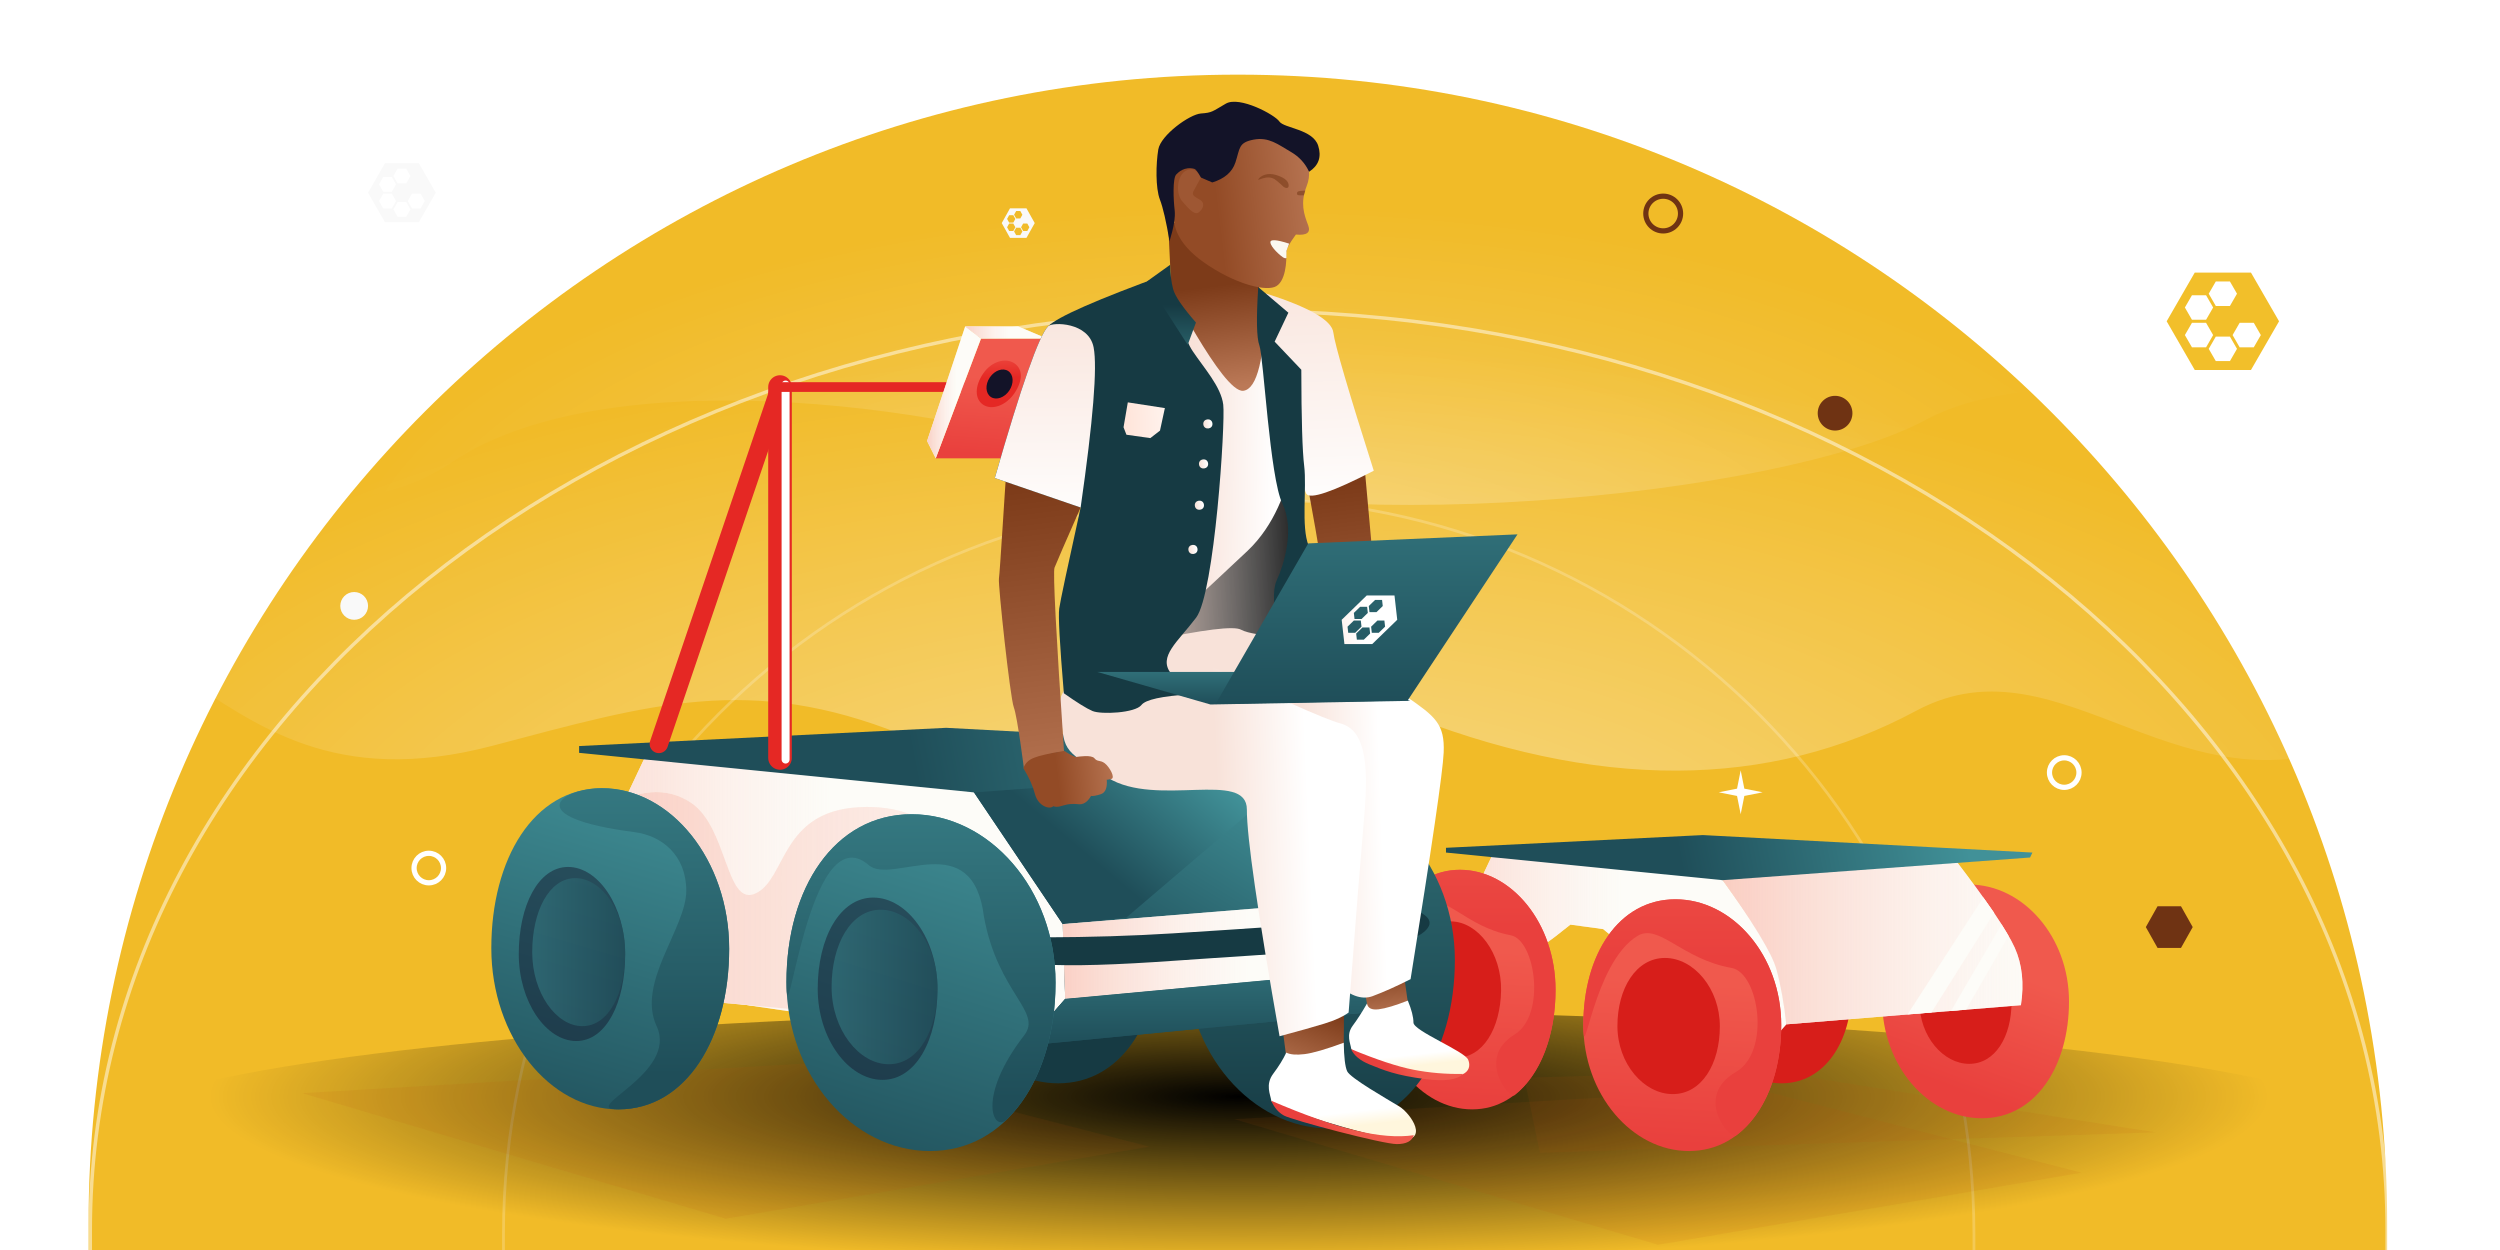 <svg width="1440" height="720" xmlns="http://www.w3.org/2000/svg" xmlns:xlink="http://www.w3.org/1999/xlink"><defs><linearGradient x1="19.795%" y1="0%" x2="19.795%" y2="-34.704%" id="g"><stop stop-color="#D71E1A" offset="0%"/><stop stop-color="#F0594D" offset="100%"/></linearGradient><linearGradient x1="37.311%" y1="86.976%" x2="53.098%" y2="33.047%" id="h"><stop stop-color="#E9403D" offset="0%"/><stop stop-color="#F0594D" offset="100%"/></linearGradient><linearGradient x1="19.795%" y1="0%" x2="19.795%" y2="-34.704%" id="i"><stop stop-color="#D71E1A" offset="0%"/><stop stop-color="#F0594D" offset="100%"/></linearGradient><linearGradient x1="55.409%" y1="50%" x2="-7.745%" y2="50%" id="k"><stop stop-color="#FFF" stop-opacity=".5" offset="0%"/><stop stop-color="#F9C7BA" offset="100%"/></linearGradient><linearGradient x1="104.249%" y1="50%" x2="-7.745%" y2="50%" id="m"><stop stop-color="#FFF" stop-opacity=".5" offset="0%"/><stop stop-color="#F9C7BA" offset="100%"/></linearGradient><linearGradient x1="39.81%" y1="50.403%" x2="89.528%" y2="49.662%" id="n"><stop stop-color="#1F4E59" offset="0%"/><stop stop-color="#419198" offset="100%"/></linearGradient><linearGradient x1="50%" y1="97.435%" x2="52.997%" y2="33.047%" id="o"><stop stop-color="#E9403D" offset="0%"/><stop stop-color="#F0594D" offset="100%"/></linearGradient><linearGradient x1="50%" y1="24.663%" x2="50%" y2="-56.175%" id="p"><stop stop-color="#E9403D" offset="0%"/><stop stop-color="#F0594D" offset="100%"/></linearGradient><linearGradient x1="50%" y1="97.435%" x2="52.701%" y2="33.047%" id="q"><stop stop-color="#E9403D" offset="0%"/><stop stop-color="#F0594D" offset="100%"/></linearGradient><linearGradient x1="50%" y1="24.663%" x2="50%" y2="-56.175%" id="r"><stop stop-color="#E9403D" offset="0%"/><stop stop-color="#F0594D" offset="100%"/></linearGradient><linearGradient x1="19.795%" y1="0%" x2="19.795%" y2="-34.704%" id="s"><stop stop-color="#D71E1A" offset="0%"/><stop stop-color="#F0594D" offset="100%"/></linearGradient><linearGradient x1="19.795%" y1="0%" x2="19.795%" y2="-34.704%" id="t"><stop stop-color="#D71E1A" offset="0%"/><stop stop-color="#F0594D" offset="100%"/></linearGradient><linearGradient x1="9.474%" y1="50%" x2="-166.806%" y2="50%" id="v"><stop stop-color="#FFF" stop-opacity=".5" offset="0%"/><stop stop-color="#F9C7BA" offset="100%"/></linearGradient><linearGradient x1="9.474%" y1="50%" x2="-166.806%" y2="50%" id="x"><stop stop-color="#FFF" stop-opacity=".5" offset="0%"/><stop stop-color="#F9C7BA" offset="100%"/></linearGradient><linearGradient x1="29.712%" y1="105.002%" x2="29.712%" y2="-69.269%" id="y"><stop stop-color="#163A43" offset="0%"/><stop stop-color="#419198" offset="100%"/></linearGradient><linearGradient x1="29.712%" y1="110.701%" x2="29.712%" y2="170.815%" id="z"><stop stop-color="#163A43" offset="0%"/><stop stop-color="#419198" offset="100%"/></linearGradient><linearGradient x1="55.409%" y1="50%" x2="-7.745%" y2="50%" id="B"><stop stop-color="#FFF" stop-opacity=".5" offset="0%"/><stop stop-color="#F9C7BA" offset="100%"/></linearGradient><linearGradient x1="39.81%" y1="78.999%" x2="89.528%" y2="25.667%" id="C"><stop stop-color="#1F4E59" offset="0%"/><stop stop-color="#419198" offset="100%"/></linearGradient><linearGradient x1="39.81%" y1="65.273%" x2="89.528%" y2="37.185%" id="D"><stop stop-color="#1F4E59" offset="0%"/><stop stop-color="#419198" offset="100%"/></linearGradient><linearGradient x1="55.409%" y1="50%" x2="-7.745%" y2="50%" id="F"><stop stop-color="#FFF" stop-opacity=".5" offset="0%"/><stop stop-color="#F9C7BA" offset="100%"/></linearGradient><linearGradient x1="39.81%" y1="-106.254%" x2="39.81%" y2="100%" id="G"><stop stop-color="#419198" offset="0%"/><stop stop-color="#1F4E59" offset="100%"/></linearGradient><linearGradient x1="39.81%" y1="50.405%" x2="89.528%" y2="49.66%" id="H"><stop stop-color="#1F4E59" offset="0%"/><stop stop-color="#419198" offset="100%"/></linearGradient><linearGradient x1="29.712%" y1="110.701%" x2="29.712%" y2="170.815%" id="I"><stop stop-color="#163A43" offset="0%"/><stop stop-color="#419198" offset="100%"/></linearGradient><linearGradient x1="137.748%" y1="50%" x2="-7.745%" y2="50%" id="K"><stop stop-color="#FFF" stop-opacity=".5" offset="0%"/><stop stop-color="#F9C7BA" offset="100%"/></linearGradient><linearGradient x1="50%" y1="97.435%" x2="54.177%" y2="33.047%" id="L"><stop stop-color="#E9403D" offset="0%"/><stop stop-color="#F0594D" offset="100%"/></linearGradient><linearGradient x1="55.409%" y1="50%" x2="-7.745%" y2="50%" id="N"><stop stop-color="#FFF" stop-opacity=".5" offset="0%"/><stop stop-color="#F9C7BA" offset="100%"/></linearGradient><linearGradient x1="55.409%" y1="50%" x2="-7.745%" y2="50%" id="P"><stop stop-color="#FFF" stop-opacity=".5" offset="0%"/><stop stop-color="#F9C7BA" offset="100%"/></linearGradient><linearGradient x1="37.443%" y1="42.356%" x2="4.527%" y2="-23.046%" id="Q"><stop stop-color="#E52824" offset="0%"/><stop stop-color="#F0594D" offset="100%"/></linearGradient><linearGradient x1="63.871%" y1="117.324%" x2="63.871%" y2="6.119%" id="R"><stop stop-color="#BB7957" offset="0%"/><stop stop-color="#7D3B19" offset="100%"/></linearGradient><linearGradient x1="26.486%" y1="64.971%" x2="52.845%" y2="62%" id="S"><stop stop-color="#FFF" offset="0%"/><stop stop-color="#F8E2D9" offset="100%"/></linearGradient><linearGradient x1="63.871%" y1="117.324%" x2="63.871%" y2="6.119%" id="T"><stop stop-color="#BB7957" offset="0%"/><stop stop-color="#7D3B19" offset="100%"/></linearGradient><linearGradient x1="23.797%" y1="64.971%" x2="53.171%" y2="62%" id="U"><stop stop-color="#FFF" offset="0%"/><stop stop-color="#F8E2D9" offset="100%"/></linearGradient><linearGradient x1="50.446%" y1="75.466%" x2="50.222%" y2="62.69%" id="V"><stop stop-color="#FFF6DD" offset="0%"/><stop stop-color="#FFF" offset="100%"/></linearGradient><linearGradient x1="50.446%" y1="77.042%" x2="50.222%" y2="63.475%" id="W"><stop stop-color="#FFF6DD" offset="0%"/><stop stop-color="#FFF" offset="100%"/></linearGradient><linearGradient x1="63.871%" y1="89.25%" x2="63.871%" y2="35.751%" id="X"><stop stop-color="#BB7957" offset="0%"/><stop stop-color="#7D3B19" offset="100%"/></linearGradient><linearGradient x1="20.599%" y1="70.534%" x2="65.751%" y2="56.913%" id="Y"><stop stop-color="#FFF" offset="0%"/><stop stop-color="#F8E2D9" offset="100%"/></linearGradient><linearGradient x1="116.848%" y1="71.666%" x2="-4.191%" y2="87.96%" id="Z"><stop stop-opacity="0" offset="0%"/><stop offset="100%"/></linearGradient><linearGradient x1="63.871%" y1="117.324%" x2="63.871%" y2="6.119%" id="aa"><stop stop-color="#BB7957" offset="0%"/><stop stop-color="#7D3B19" offset="100%"/></linearGradient><linearGradient x1="52.693%" y1="110.098%" x2="48.379%" y2="-20.541%" id="ab"><stop stop-color="#FFF" offset="0%"/><stop stop-color="#F8E2D9" offset="100%"/></linearGradient><linearGradient x1="63.871%" y1="117.324%" x2="63.871%" y2="6.119%" id="ac"><stop stop-color="#BB7957" offset="0%"/><stop stop-color="#7D3B19" offset="100%"/></linearGradient><linearGradient x1="-9.282%" y1="55.357%" x2="63.871%" y2="55.357%" id="ad"><stop stop-color="#BB7957" offset="0%"/><stop stop-color="#934B26" offset="100%"/></linearGradient><linearGradient x1="29.712%" y1="110.701%" x2="29.712%" y2="170.815%" id="ae"><stop stop-color="#163A43" offset="0%"/><stop stop-color="#419198" offset="100%"/></linearGradient><linearGradient x1="8.03%" y1="64.415%" x2="95.269%" y2="64.415%" id="af"><stop stop-color="#FFF" offset="0%"/><stop stop-color="#F8E2D9" offset="100%"/></linearGradient><linearGradient x1="55.979%" y1="110.098%" x2="46.4%" y2="-20.541%" id="ag"><stop stop-color="#FFF" offset="0%"/><stop stop-color="#F8E2D9" offset="100%"/></linearGradient><linearGradient x1="35.721%" y1="50%" x2="44.206%" y2="170.815%" id="ah"><stop stop-color="#163A43" offset="0%"/><stop stop-color="#419198" offset="100%"/></linearGradient><linearGradient x1="-9.282%" y1="55.357%" x2="63.871%" y2="55.357%" id="ai"><stop stop-color="#BB7957" offset="0%"/><stop stop-color="#934B26" offset="100%"/></linearGradient><linearGradient x1="29.712%" y1="110.701%" x2="29.712%" y2="170.815%" id="aj"><stop stop-color="#163A43" offset="0%"/><stop stop-color="#419198" offset="100%"/></linearGradient><linearGradient x1="-87.43%" y1="50%" x2="90.918%" y2="35.739%" id="ak"><stop stop-color="#FFF" offset="0%"/><stop stop-color="#FFE5DA" offset="100%"/></linearGradient><linearGradient x1="39.81%" y1="-106.254%" x2="39.81%" y2="100%" id="al"><stop stop-color="#419198" offset="0%"/><stop stop-color="#1F4E59" offset="100%"/></linearGradient><linearGradient x1="39.81%" y1="-106.254%" x2="39.81%" y2="100%" id="am"><stop stop-color="#419198" offset="0%"/><stop stop-color="#1F4E59" offset="100%"/></linearGradient><linearGradient x1="-68.744%" y1="28.241%" x2="41.098%" y2="28.241%" id="an"><stop stop-color="#FFE5DA" offset="0%"/><stop stop-color="#FFF" offset="100%"/></linearGradient><linearGradient x1="30.137%" y1="53.417%" x2="54.849%" y2="48.433%" id="ao"><stop stop-color="#E9403D" offset="0%"/><stop stop-color="#F0594D" offset="100%"/></linearGradient><linearGradient x1="30.137%" y1="52.852%" x2="54.849%" y2="48.693%" id="ap"><stop stop-color="#E9403D" offset="0%"/><stop stop-color="#F0594D" offset="100%"/></linearGradient><linearGradient x1="44.412%" y1="118.153%" x2="71.677%" y2="-7.187%" id="aq"><stop stop-color="#1F4E59" offset="0%"/><stop stop-color="#419198" offset="100%"/></linearGradient><linearGradient x1="27.958%" y1="-52.151%" x2="27.958%" y2="89.189%" id="ar"><stop stop-color="#419198" offset="0%"/><stop stop-color="#1F4E59" offset="100%"/></linearGradient><linearGradient x1="110.155%" y1="29.588%" x2="-60.656%" y2="29.588%" id="as"><stop stop-color="#1F4E59" offset="0%"/><stop stop-color="#419198" offset="100%"/></linearGradient><linearGradient x1="43.495%" y1="118.153%" x2="75.233%" y2="-7.187%" id="at"><stop stop-color="#1F4E59" offset="0%"/><stop stop-color="#419198" offset="100%"/></linearGradient><linearGradient x1="27.958%" y1="-52.151%" x2="27.958%" y2="89.189%" id="au"><stop stop-color="#419198" offset="0%"/><stop stop-color="#1F4E59" offset="100%"/></linearGradient><linearGradient x1="110.155%" y1="29.588%" x2="-60.656%" y2="29.588%" id="av"><stop stop-color="#1F4E59" offset="0%"/><stop stop-color="#419198" offset="100%"/></linearGradient><path d="m0 99.442 41.37-87.328 130.348 10.198 38.261 53.39 1.006 33.32-16.53 18.854-88.963-73.714-18.856-2.582c-11.442 9.293-23.03 17.61-34.763 24.949C40.141 83.869 22.85 91.506 0 99.442Z" id="j"/><path d="M171.718 22.312 308.43 14.4c18.423 24.045 29.797 40.862 34.12 50.45 4.323 9.588 5.515 20.638 3.576 33.15l-135.14 11.022c-1.295-12.015-3.197-22.604-5.708-31.768-2.51-9.164-13.696-27.478-33.559-54.942Z" id="l"/><path id="u" d="m359.843 51.442-29.049 49.807 8.749-.8 24.407-42.195z"/><path id="w" d="m349.354 35.958-43.56 67.291 13.718-1.083 36.123-57.321z"/><path id="A" d="m0 340.683 59.094-125.054 186.19 14.603 54.652 76.456 1.436 47.713-23.61 26.999z"/><path id="E" d="M494.398 295.568v40.952l-193.026 17.881-1.436-43.055z"/><path d="M34.69 278.927c19.805-12.525 36.844-14.046 51.114-4.563 21.406 14.223 19.968 60.663 37.506 52.112 17.538-8.552 14.154-47.21 59.596-49.553 45.442-2.344 63.794 29.593 79.252 63.077 10.305 22.323 15.05 44.1 14.233 65.33l-259.25-23.6L34.69 278.927Z" id="J"/><path id="M" d="M31.049 7.007 21.964 0 0 66.021 4.969 76z"/><path id="O" d="M21.964 0h30.43L69 7.007H31.049z"/><radialGradient cx="50%" cy="33.987%" fx="50%" fy="33.987%" r="66.013%" gradientTransform="matrix(0 1 -.672 0 .728 -.16)" id="a"><stop offset="0%"/><stop stop-opacity="0" offset="100%"/></radialGradient><radialGradient cx="50%" cy="110.273%" fx="50%" fy="110.273%" r="82.457%" gradientTransform="matrix(0 -1 .634 0 -.199 1.603)" id="e"><stop stop-color="#FFF" offset="0%"/><stop stop-color="#FFF" stop-opacity="0" offset="100%"/></radialGradient><radialGradient cx="50%" cy="110.273%" fx="50%" fy="110.273%" r="82.457%" gradientTransform="matrix(0 -1 .446 0 .009 1.603)" id="f"><stop stop-color="#FFF" offset="0%"/><stop stop-color="#FFF" stop-opacity="0" offset="100%"/></radialGradient><filter x="-6.6%" y="-50.7%" width="113.2%" height="201.4%" filterUnits="objectBoundingBox" id="b"><feGaussianBlur stdDeviation="8" in="SourceGraphic"/></filter><filter x="-11.7%" y="-63.3%" width="123.4%" height="226.7%" filterUnits="objectBoundingBox" id="c"><feGaussianBlur stdDeviation="19" in="SourceGraphic"/></filter><filter x="-11.7%" y="-63.3%" width="123.4%" height="226.7%" filterUnits="objectBoundingBox" id="d"><feGaussianBlur stdDeviation="19" in="SourceGraphic"/></filter></defs><g fill="none" fill-rule="evenodd"><g transform="translate(-7 43)"><path d="M720 0c365.612 0 662 296.387 662 662v16H58v-16C58 296.387 354.387 0 720 0Z" fill="#F1BB28"/><path d="M59 678v-12.5C59 373.065 355.164 136 720.5 136S1382 373.065 1382 665.5V678" stroke="#FFF" stroke-width="2" opacity=".485"/><path d="M297 678v-10.01C297 433.828 486.607 244 720.5 244S1144 433.827 1144 667.99V678" stroke="#FFF" stroke-width="1.6" opacity=".21"/><ellipse fill="url(#a)" style="mix-blend-mode:soft-light" cx="721" cy="612" rx="662" ry="73"/><path d="M894 621c237.748-7.862 356.018-11.793 354.811-11.793-1.207 0-75.824-11.855-223.851-35.564L885 577.787 894 621Z" fill="#BE500B" opacity=".297" filter="url(#b)"/><path fill="#BE500B" opacity=".297" filter="url(#c)" d="M718 601.65 1017.708 584 1206 632.477 962 674z"/><path fill="#BE500B" opacity=".297" filter="url(#d)" d="M181 586.65 480.708 569 669 617.477 425 659z"/><path d="M0 334.942c46.223-10.259 83.448-6.357 111.675 11.704 42.34 27.093 87.627 64.041 179.244 39.854 91.617-24.187 147.964-41.44 235.552-6.4 95.315 38.13 216.172-41.735 285.322-13.725 115.23 46.676 214.545 45.346 298.996 0s154.309 67.03 262.234 13.724c61.934-13.724 55.656-30.639 52.272-33.453C1423.039 344.77 1427.94 245.555 1440 49H0v285.942Z" fill="url(#e)" style="mix-blend-mode:soft-light" opacity=".474"/><path d="M7 159.942c110.667 84.16 197.503 105.2 260.508 63.12 94.508-63.12 304.412-28.01 373.562 0 115.23 46.676 390.854 21.05 475.305-24.296 56.3-30.23 166.51-22.132 330.625 24.297V.39H7v159.551Z" fill="url(#f)" style="mix-blend-mode:soft-light" opacity=".309"/><g transform="matrix(1 0 0 -1 203 467)"><circle stroke="#FFF" stroke-width="3" cx="51" cy="10" r="8.5"/><circle stroke="#FFF" stroke-width="3" cx="993" cy="65" r="8.5"/><circle fill="#6F3313" style="mix-blend-mode:soft-light" cx="861" cy="272" r="10"/><circle fill="#F9F9F9" style="mix-blend-mode:soft-light" cx="8" cy="161" r="8"/><circle stroke="#6F3313" stroke-width="3" style="mix-blend-mode:soft-light" cx="762" cy="387" r="10"/><path fill="#FFF" d="m808.738 55.739-2.101 10.534-2.103-10.535L794 53.636l10.534-2.101L806.637 41l2.101 10.534 10.535 2.102z"/></g></g><path d="M208.177 142.993c24.917 0 40.397-24.005 40.397-53.896 0-29.89-21.375-53.896-46.292-53.896s-40.302 23.78-40.302 53.67c0 29.891 21.28 54.122 46.197 54.122Z" fill="url(#g)" transform="translate(817.919 481)"/><path d="M57.41 134.635c30.965 0 50.202-29.983 50.202-67.317C107.612 29.983 81.049 0 50.084 0S0 29.701 0 67.036c0 37.334 26.444 67.6 57.41 67.6Z" fill="url(#h)" transform="translate(1084.135 509.49)"/><path d="M50.135 103.287c14.959 0 24.363-15.734 24.363-35.342 0-19.607-13.445-35.658-28.404-35.658-14.958 0-24.596 15.892-24.596 35.5 0 19.607 13.679 35.5 28.637 35.5Z" fill="url(#i)" transform="translate(1084.135 509.49)"/><g transform="translate(817.919 481)"><use fill="#FBF8F0" xlink:href="#j"/><use fill="url(#k)" xlink:href="#j"/></g><g transform="translate(817.919 481)"><use fill="#FBF8F0" xlink:href="#l"/><use fill="url(#m)" xlink:href="#l"/></g><path fill="url(#n)" d="m14.966 10.076 159.276 15.906L351.387 12.93l1.358-2.854L162.966 0l-148 7.332z" transform="translate(817.919 481)"/><path d="M60.818 145C93.62 145 114 112.708 114 72.5S85.86 0 53.057 0 0 31.988 0 72.196C0 112.405 28.014 145 60.818 145Z" fill="url(#o)" transform="translate(912 518)"/><path d="M85.373 39.529c15.836 2.785 22.712 48.242 2.54 59.915-24.657 14.27-3.407 39.205 0 36.673C104.456 123.828 114 100.018 114 72.5 114 32.292 85.86 0 53.057 0S0 31.988 0 72.196c0 27.224 5.496-35.609 31.242-51.13 12.28-7.404 25.505 13.429 54.131 18.463Z" fill="url(#p)" transform="translate(912 518)"/><path d="M54.95 138C84.586 138 103 107.267 103 69c0-38.267-25.425-69-55.063-69S0 30.444 0 68.711C0 106.978 25.311 138 54.95 138Z" fill="url(#q)" transform="translate(793 501)"/><path d="M77.136 37.703c14.308 2.656 20.52 46.014 2.295 57.148-22.278 13.61-3.08 37.393 0 34.978C94.376 118.11 103 95.4 103 69.151 103 30.801 77.575 0 47.937 0S0 30.51 0 68.862c0 25.965 4.966-33.965 28.228-48.77 11.095-7.061 23.043 12.81 48.908 17.611Z" fill="url(#r)" transform="translate(793 501)"/><path d="M170.512 149.204c16.652 0 27.121-17.38 27.121-39.038 0-21.659-14.967-39.389-31.62-39.389-16.651 0-27.38 17.555-27.38 39.214 0 21.658 15.227 39.213 31.88 39.213Z" fill="url(#s)" transform="translate(793 481)"/><path d="M46.351 128.17c15.523 0 25.282-17.38 25.282-39.04 0-21.658-13.952-39.388-29.475-39.388-15.523 0-25.525 17.555-25.525 39.214 0 21.658 14.195 39.213 29.718 39.213Z" fill="url(#t)" transform="rotate(1 -27117.937 45763.856)"/><g transform="translate(793 481)"><use fill="#FBF8F0" xlink:href="#u"/><use fill="url(#v)" xlink:href="#u"/></g><g transform="translate(793 481)"><use fill="#FBF8F0" xlink:href="#w"/><use fill="url(#x)" xlink:href="#w"/></g><g transform="translate(683 456)" fill="url(#y)"><path d="M82.69 194c44.602 0 72.31-43.204 72.31-97S116.74 0 72.139 0C27.538 0 0 42.798 0 96.594 0 150.39 38.09 194 82.69 194Z"/></g><g><path d="M297.362 403.049c35.592 0 57.703-34.376 57.703-77.18 0-42.804-30.532-77.18-66.124-77.18s-57.567 34.053-57.567 76.857c0 42.803 30.396 77.503 65.988 77.503Z" fill="url(#z)" transform="translate(312.19 220.94)"/><g transform="translate(312.19 220.94)"><use fill="#FBF8F0" xlink:href="#A"/><use fill="url(#B)" xlink:href="#A"/></g><path fill="url(#C)" d="m245.284 230.232 195.278-11.329 53.836 76.665v40.952l-21.379 25.893L277.762 381.4l23.61-26.999-1.436-43.055z" transform="translate(312.19 220.94)"/><path fill="url(#D)" d="m245.284 230.232 195.278-11.329-103.933 88.633-36.693 3.81z" transform="translate(312.19 220.94)"/><g transform="translate(312.19 220.94)"><use fill="#FBF8F0" xlink:href="#E"/><use fill="url(#F)" xlink:href="#E"/></g><path fill="url(#G)" d="m494.398 336.52-21.379 25.893L277.762 381.4l23.61-26.999z" transform="translate(312.19 220.94)"/><path fill="url(#H)" d="m21.377 212.71 227.511 22.777 253.036-18.691 1.94-4.086-271.083-14.429-211.404 10.5z" transform="translate(312.19 220.94)"/><path stroke="#E52824" stroke-width="13.6" stroke-linecap="round" d="M449.285 436.57V222.94"/><path stroke="#E52824" stroke-width="10.6" stroke-linecap="round" d="m379.5 428.5 70-206"/><path stroke="#FFF" stroke-width="4.6" style="mix-blend-mode:overlay" stroke-linecap="round" d="M140.31 216.559v-216" transform="translate(312.19 220.94)"/><path stroke="#E52824" stroke-width="5.6" d="M449.285 222.94h252.63"/><path stroke="#979797" stroke-width=".6" d="M698.27 424.642V222.94"/><path d="M289.424 318.975v15.629c15.649 1.017 41.019.268 76.11-2.248 52.636-3.772 129.357-7.356 140.803-15.24 7.631-5.255 6.405-9.926-3.68-14.012 1.815 1.528-2.25 2.968-12.192 4.317-14.913 2.025-92.78 7.096-127.147 9.259-22.911 1.442-47.542 2.207-73.894 2.295Z" fill="url(#I)" transform="translate(312.19 220.94)"/><g transform="translate(312.19 188)"><use fill="#FBF8F0" xlink:href="#J"/><use fill="url(#K)" xlink:href="#J"/></g><g transform="translate(534 188)"><path fill="url(#L)" d="M31.049 7.007 4.969 76h39.824L69 7.007z"/><use fill="#FBF8F0" xlink:href="#M"/><use fill="url(#N)" xlink:href="#M"/><use fill="#FBF8F0" xlink:href="#O"/><use fill="url(#P)" xlink:href="#O"/><path d="M40.53 48c5.98-.02 11.206-6.824 11.237-15.52.03-8.695-3.678-14.338-9.658-14.317-5.98.02-11.58 6.268-11.61 14.964-.03 8.696 4.052 14.894 10.032 14.874Z" fill="url(#Q)" transform="rotate(34 41.133 33.082)"/><ellipse fill="#131328" fill-rule="nonzero" style="mix-blend-mode:overlay" transform="rotate(34 41.736 33.194)" cx="41.736" cy="33.194" rx="6.761" ry="8.989"/><ellipse fill="#131328" fill-rule="nonzero" style="mix-blend-mode:overlay" transform="rotate(34 41.5 33.5)" cx="41.5" cy="33.5" rx="3.5" ry="4.5"/></g><g transform="scale(-1 1) rotate(7 -796.346 -6393.466)"><path d="m62.163 524.986.698-11.531-23.703-11.257-.43 24.973 25.077 3.831-1.642-6.016Z" fill="url(#R)"/><path d="M86.206 307.78c-35.39 20.757-58.115 35.591-68.173 44.503C2.946 365.651-2.01 370.642.71 386.934c1.814 10.862 13.421 53.253 34.823 127.174 8.662 3.12 16.302 5.468 22.921 7.045s13.47-2.04 20.551-10.847c-11.484-50.154-19.82-80.13-25.009-89.926-7.783-14.694.716-25.877 8.67-30.262 7.953-4.384 89.952-47.463 98.165-63.55 5.475-10.723-5.062-20.957-31.612-30.7L86.206 307.78Z" fill="url(#S)"/><path d="M74.549 546.074c1.57-3.677 2.914-7.085 4.031-10.223 1.118-3.137 2.966-8.045 5.545-14.723l30.996 18.907-11.486 21.141-29.086-15.102Z" fill="url(#T)" transform="rotate(-28 94.835 541.152)"/><path d="M140.466 313.053c-46.357 29.7-73.935 46.33-82.734 49.895-13.198 5.345-13.875 23.144-7.218 54.427 4.438 20.856 12.031 58.007 22.778 111.455 3.448 1.978 8.344 3.529 14.688 4.651 6.345 1.122 15.166 2.474 26.465 4.056 3.81-72.532 4.736-116.475 2.777-131.83-2.94-23.03 51.494-7.338 77.223-27.983 25.73-20.645 22.546-18.244 22.546-43.303 0-16.705-25.508-23.828-76.525-21.368Z" fill="url(#U)"/><path d="M38.604 526.164c-1.501 5.473-2.058 9.792-1.669 12.96.583 4.75-27.208 19.9-28.672 25.065-1.465 5.165 1.53 12.47 21.97 5.982 20.438-6.487 44.142-17.825 44.142-20.67 0-2.847 2.052-8.084-2.508-12.865-3.04-3.188-6.275-7.07-9.704-11.65-.17 2.737-2.252 4.106-6.244 4.106-3.991 0-9.763-.976-17.315-2.928Z" fill="url(#V)"/><path d="M78.208 545.752c.864 8.25.885 13.752.062 16.506-1.233 4.131-21.14 18.897-27.322 23.8-6.182 4.903-15.19 22.587 2.323 18.92 17.513-3.669 70.432-27.741 70.432-31.133 0-3.393 2.476-9.636-3.028-15.335-3.67-3.8-6.648-7.517-8.937-11.153-2.056 1.44-5.493 2.16-10.311 2.16s-12.558-1.254-23.22-3.765Z" fill="url(#W)"/><path fill="url(#X)" d="m73.828 102.614-1.539 45.63 14.597 26.391 26.172-14.941 11.724-44.932-3.716-49.87-14.984 1.287z"/><path d="M79.897 310.146c-1.734-23.517-3.734-38.755-6.001-45.713-3.401-10.437-12.808-60.979-12.808-76.426 0-10.297 3.135-34.652 9.404-73.064 4.863 34.028 11.316 51.041 19.36 51.041 12.068 0 36.443-70.376 36.443-66.01 0 2.911 11.34 70.386 34.023 202.425-31.105-2.717-48.558-2.717-52.36 0-3.8 2.716-13.155 5.299-28.061 7.747Z" fill="url(#Y)"/><path d="M79.897 310.146c-1.734-23.517-3.734-38.755-6.001-45.713-3.401-10.437-12.808-60.979-12.808-76.426 0-6.737 3.27 44.32 37.448 69.678 9.681 7.183 30.275 22.087 61.782 44.714-31.105-2.717-48.558-2.717-52.36 0-3.8 2.716-13.155 5.299-28.061 7.747Z" fill="url(#Z)" fill-rule="nonzero" style="mix-blend-mode:overlay"/><path d="m25.91 218.753 3.642 113.56c14.377 4.791 24.467 8.521 30.27 11.19 8.705 4.005-2.01-73.414-2.01-80.154 0-4.493.653-17.708 1.958-39.643l-33.86-4.953Z" fill="url(#aa)"/><path d="M70.077 111.93c-23.855 10.994-35.782 20.005-35.782 27.036 0 7.03-4.47 34.323-13.41 81.88 25.141 9.265 38.542 12.063 40.203 8.394 1.661-3.668 4.657-42.772 8.99-117.31Z" fill="url(#ab)"/><path d="M191.05 221.291c11.508 19.337 17.892 30.194 19.154 32.57 1.263 2.377 3.754 37.638 7.474 105.781 5.669.12 9.5.47 11.492 1.05 9.125 2.658 12.63 5.976 12.63 5.976s.073-29.95 1.492-35.892c1.42-5.942.421-71.403-.535-74.548-.956-3.145-10.837-56.88-11.642-60.2-.536-2.212-13.891 6.209-40.065 25.263Z" fill="url(#ac)"/><path d="M217.525 359.294c-3.487 2.869-5.683 4.303-6.587 4.303-1.355 0-8.738-.293-10.201 2.072-1.464 2.365-3.126 1.205-5.53 3.55-2.403 2.343-5.233 9.116-2.617 9.425 1.745.206 2.617.206 2.617 0 .227 4.8 1.723 7.46 4.487 7.98 2.764.52 4.653.622 5.665.305 2.479 3.3 5.126 4.566 7.942 3.799 1.309-.357 4.45-.718 6.041-.61 3.547.242 5.802 1.387 8.306 0 2.244 1.907 8.692-1.052 9.627-8.173.623-4.747 2.224-9.945 4.804-15.595-1.227-2.615-3.45-4.355-6.669-5.22-3.22-.866-9.18-1.478-17.885-1.836Z" fill="url(#ad)"/><path d="m191.05 221.291 46.994-22.872c-21.515-50.695-35.234-78.378-41.16-83.05-5.925-4.673-29.805-11.84-71.642-21.5-2.572 23.497-5.638 38.776-9.198 45.836-5.34 10.591-13.745 22.364-13.745 32.802 0 10.437 18.165 107.17 30.463 119.874 12.299 12.704 24.49 19.396 18.395 30.022-4.064 7.084-7.243 11.544-9.535 13.38 16.29-.976 25.807-.078 28.55 2.694 4.113 4.158 23.695 2.695 28.378 0 3.122-1.797 8.17-5.852 15.141-12.167-1.097-28.403-2.197-44.657-3.3-48.76-1.103-4.104-7.55-22.857-19.34-56.259Z" fill="url(#ae)"/><ellipse fill="url(#af)" cx="112.439" cy="182.437" rx="2.639" ry="2.633"/><ellipse fill="url(#af)" cx="117.717" cy="205.007" rx="2.639" ry="2.633"/><ellipse fill="url(#af)" cx="122.994" cy="228.329" rx="2.639" ry="2.633"/><ellipse fill="url(#af)" cx="129.78" cy="253.155" rx="2.639" ry="2.633"/><path d="m191.05 221.291 46.994-22.872c-21.515-50.695-35.234-78.378-41.16-83.05-2.735-2.158-23.46.407-24.498 15.298-.807 11.572 5.414 41.78 18.664 90.624Z" fill="url(#ag)"/><path d="M122.85 88.824c.539 5.242.539 9.922 0 14.038-.54 4.117-4.11 11.04-10.71 20.77l6.283 12.204 18.84-39.149-14.413-7.863Z" fill="url(#ah)"/><path d="M117.527 62.817c0-2.35 6.18-15.744-1.54-26.974-7.719-11.23-22.599-26.445-38.216-22.66-10.41 2.524-23.23 10.077-38.456 22.66-3.247 5.763-3.247 11.65 0 17.66 4.87 9.016 3.503 15.785 1.852 22.365-1.102 4.386 1.446 5.881 7.643 4.485 4.638 4.864 6.958 8.332 6.958 10.406 0 3.11 2.064 16.654 9.045 18.109 6.982 1.455 23.215-5.186 38.578-19.058 15.362-13.871 14.136-24.644 14.136-26.993Z" fill="url(#ai)"/><path d="M49.515 51.722c-.185-1.988.986-4.27 6.153-6.676 5.168-2.405 8.587-.55 9.532 0 .945.55 1.463 1.45 1.284 1.45-.18 0-3.92-1.237-6.533-.625-2.613.613-3.69 2.159-5.197 3.739-1.507 1.58-1.795 2.303-2.595 2.906-.8.604-2.459 1.195-2.644-.794ZM40.315 55.875c2.092-.193 3.475-.193 4.15 0 1.013.29 1.147 1.702.424 2.057-.481.237-1.6.423-3.357.56l-1.217-2.617Z" fill="#713413" opacity=".5"/><path d="M99.105 41.1c1.639-4.634 4.283-6.308 7.933-5.024 5.475 1.927 7.85 12.09 4.426 17.273-3.425 5.183-6.215 8.982-8.686 7.48-2.47-1.502-3.913-4.015-2.482-6.1 1.431-2.084 6.088-3.416 4.045-6.32a655.099 655.099 0 0 0-5.236-7.31Z" fill="#9E5733"/><path d="M36.88 45.387c-5.927-2.885-8.273-7.63-7.04-14.234 1.849-9.908 18.365-12.387 20.485-16.583C52.445 10.374 71.323-2.948 79.67.592c8.348 3.54 8.407 4.232 14.926 3.886 6.52-.347 24.574 9.577 26.932 17.59 2.358 8.011 4.347 21.798 2.574 28.815-1.182 4.679-2.04 12.824-2.574 24.436-3.404-7.657-5.105-13.463-5.105-17.418 0-5.933-1.01-18.24-3.365-20.241-1.282-1.09-5.368-4.22-10.76-2.002-.806.333-1.87 2.146-3.193 5.441l-6.142 3.608c-7.249-1.292-12.111-4.541-14.589-9.748-3.716-7.809-2.985-11.205-11.954-11.834-8.97-.629-13.766 4.527-20.448 9.562-4.455 3.357-7.485 7.59-9.092 12.7Z" fill="#131328" fill-rule="nonzero"/><path d="M53.327 85.08c7.024-3.274 10.566-3.937 10.625-1.99.09 2.92-4.893 8.364-6.097 9.338-.802.65-1.458.876-1.969.678l-.503-4.063-2.056-3.963Z" fill="#FBF8F0"/><path d="m74.045 107.749-15.43 16.757 9.876 15.59-13.272 17.915c3.408 28.203 5.111 46.618 5.111 55.243 0 12.938 6.114 34.44 3.057 45.898-3.057 11.457.782 36.26 2.943 40.77 1.44 3.007.36 10.386-3.242 22.137l23.29-12.999c1.75-16.302.951-27.136-2.4-32.5-5.026-8.046-13.962-27.802-8.551-43.34 5.41-15.537.445-85.36 2.056-92.042 1.073-4.455-.072-15.598-3.438-33.43Z" fill="url(#aj)"/><path fill="url(#ak)" d="m135.913 170.372 20.79-5.877 4.189 13.932-1.129 4.478-13.429 3.607-6.044-3.607z"/></g><g><path fill="url(#al)" d="M65.135 98 0 79.265h127.841l52.393 16.618z" transform="translate(632.075 307.787)"/><path fill="url(#am)" d="M121.483 5.21 242 0l-63.248 95.66-110.628 2.034z" transform="translate(632.075 307.787)"/><path d="m155.155 35.213-14.423 14.002 1.578 13.998h16l14.422-13.998-1.577-14.002h-16Zm-7.022 13.56-.396-3.52 3.626-3.52h4.022l.398 3.52-3.627 3.52h-4.023Zm8.607-3.961-.396-3.52 3.626-3.52h4.023l.398 3.52-3.627 3.52h-4.024Zm1.34 11.884-.396-3.521 3.627-3.521h4.023l.397 3.52-3.627 3.522h-4.024Zm-13.581 0-.397-3.52 3.627-3.521h4.022l.397 3.52-3.627 3.52H144.5Zm4.974 3.96-.397-3.52 3.627-3.52h4.024l.397 3.52-3.628 3.52h-4.023Z" fill="url(#an)" transform="translate(632.075 307.787)"/></g><path d="M420.067 584.643c1.659 3.892 4.083 6.727 7.273 8.503 4.785 2.664 56.873 16.46 65.05 16.46 5.452 0 8.718-1.712 9.797-5.135-9.245 1.373-20.458.468-33.638-2.715-13.18-3.182-29.34-8.886-48.482-17.113Z" fill="url(#ao)" transform="translate(312.19 49.394)"/><path d="M466.018 554.89c1.69 3.697 5.257 6.65 10.701 8.857 8.167 3.311 15.127 6.26 32.042 8.418 11.277 1.438 18.53.445 21.76-2.98-9.867.187-19.39-.62-28.565-2.42-9.176-1.801-21.155-5.76-35.938-11.875Z" fill="url(#ap)" transform="translate(312.19 49.394)"/></g><path d="m581.75 120-4.75 8.501 4.75 8.499h9.5l4.75-8.499-4.75-8.501h-9.5Zm-.476 8.233-1.194-2.138 1.194-2.136h2.388l1.195 2.136-1.195 2.138h-2.388Zm4.032-2.405-1.195-2.137 1.195-2.137h2.388l1.195 2.137-1.195 2.137h-2.388Zm4.032 7.215-1.194-2.138 1.194-2.137h2.389l1.195 2.137-1.195 2.138h-2.389Zm-8.064 0-1.194-2.137 1.194-2.138h2.388l1.195 2.138-1.195 2.137h-2.388Zm4.032 2.405-1.194-2.138 1.194-2.137h2.39l1.194 2.137-1.195 2.138h-2.389ZM221.75 94 212 111.002 221.75 128h19.5l9.75-16.998L241.25 94h-19.5Zm-.977 16.466-2.451-4.275 2.451-4.273h4.903l2.452 4.273-2.452 4.275h-4.903Zm8.275-4.81-2.451-4.274 2.451-4.275h4.904l2.452 4.275-2.452 4.274h-4.904Zm8.278 14.43-2.452-4.275 2.452-4.275h4.903l2.452 4.275-2.452 4.275h-4.903Zm-16.553 0-2.451-4.274 2.451-4.275h4.903l2.452 4.275-2.452 4.274h-4.903Zm8.277 4.81-2.452-4.275 2.452-4.275h4.904l2.452 4.275-2.452 4.275h-4.904Z" fill="#F9F9F9"/><path d="M1271.183 114 1255 142.06l16.183 28.054h32.368l16.184-28.053L1303.551 114h-32.368Zm-1.62 27.176-4.07-7.056 4.07-7.053h8.137l4.07 7.053-4.07 7.056h-8.138Zm13.735-7.939-4.069-7.054 4.069-7.055h8.14l4.07 7.055-4.07 7.054h-8.14Zm13.74 23.816-4.07-7.056 4.07-7.056h8.138l4.071 7.056-4.07 7.056h-8.14Zm-27.476 0-4.069-7.054 4.07-7.056h8.137l4.07 7.056-4.07 7.054h-8.138Zm13.739 7.939-4.07-7.056 4.07-7.056h8.14l4.07 7.056-4.07 7.056h-8.14Z" fill="#F2BF2A" style="mix-blend-mode:soft-light" transform="translate(-7 43)"/><path fill="#6F3313" style="mix-blend-mode:soft-light" d="m1249.75 479-6.75 12.001 6.75 11.999h13.5l6.75-11.999-6.75-12.001z" transform="translate(-7 43)"/><g><path d="M73.088 185C112.509 185 137 143.8 137 92.5S103.183 0 63.761 0C24.34 0 0 40.812 0 92.113 0 143.413 33.666 185 73.088 185Z" fill="url(#aq)" transform="translate(283 454)"/><path d="M73.088 185C112.509 185 137 143.8 137 92.5S103.183 0 63.761 0C40.318 0 15.81 16.647 82.664 25.348 97.89 27.329 112.3 38.315 112.3 59.108c0 21.411-28.77 52.888-17.09 77.947C107.932 164.347 50.12 185 73.089 185Z" fill="url(#ar)" transform="translate(283 454)"/><path d="M331.929 599.628c17.3 0 28.175-22.22 28.175-49.91 0-27.69-15.55-50.359-32.849-50.359-17.3 0-28.446 22.444-28.446 50.135 0 27.69 15.82 50.134 33.12 50.134Z" fill="#131328" fill-rule="nonzero" opacity=".451"/><path d="M52.491 137.055c15.112 0 24.613-18.894 24.613-42.44s-13.583-42.82-28.695-42.82c-15.113 0-24.85 19.084-24.85 42.63 0 23.545 13.82 42.63 28.932 42.63Z" fill="url(#as)" opacity=".634" transform="translate(283 454)"/></g><g><path d="M82.69 194c44.602 0 72.31-43.204 72.31-97S116.74 0 72.139 0C27.538 0 0 42.798 0 96.594 0 150.39 38.09 194 82.69 194Z" fill="url(#at)" transform="translate(453 469)"/><path d="M113.77 59.09c8.04 44.016 33.787 54.533 23.182 68.235-27.6 35.659-17.858 56.186-10.02 48.498C144.844 158.255 155 129.57 155 97c0-53.796-38.26-97-82.861-97C27.538 0 0 42.798 0 96.594c0 41.378 12.432-97.51 47.469-67.235C60.94 41 107.273 6.424 113.769 59.09Z" fill="url(#au)" transform="translate(453 469)"/><path d="M508.283 622C527.757 622 540 598.731 540 569.734S522.496 517 503.022 517C483.547 517 471 540.503 471 569.5s17.808 52.5 37.283 52.5Z" fill="#131328" fill-rule="nonzero" opacity=".451"/><path d="M58.96 144C76.176 144 87 124.277 87 99.699 87 75.12 71.525 55 54.309 55S26 74.922 26 99.5 41.744 144 58.96 144Z" fill="url(#av)" opacity=".634" transform="translate(453 469)"/></g></g></svg>